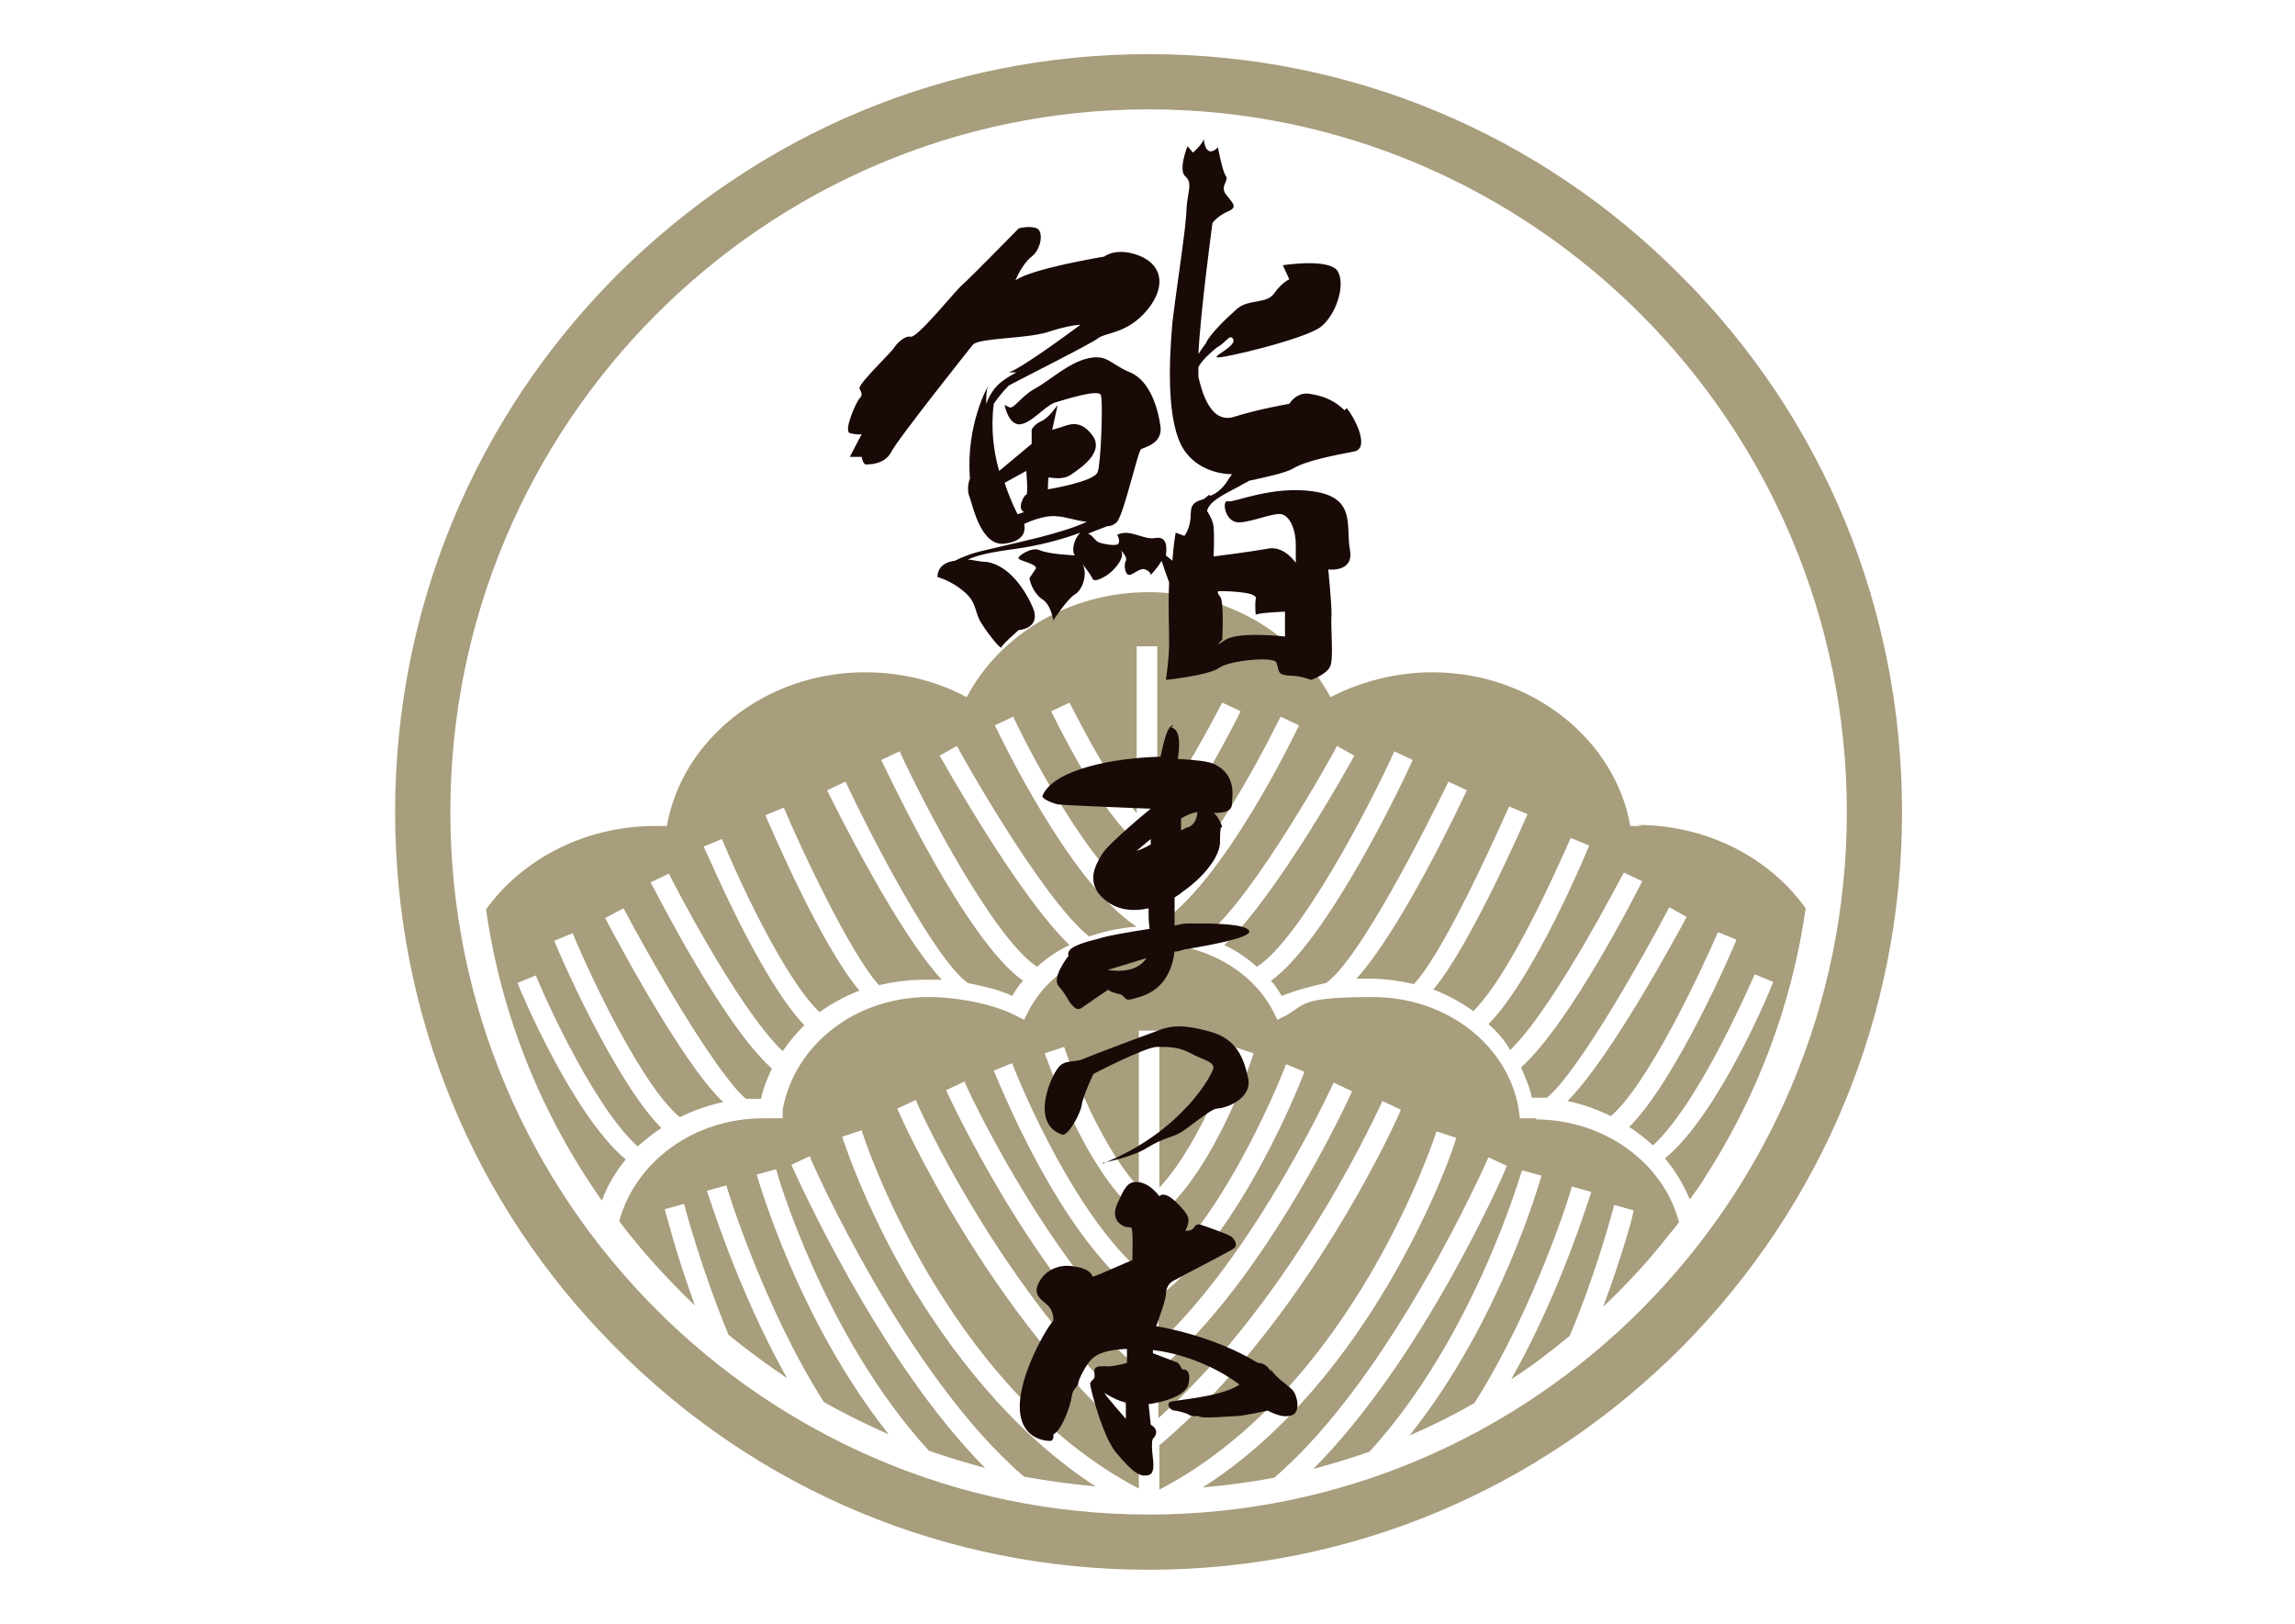 <?xml version="1.0" encoding="UTF-8"?>
<svg id="_レイヤー_1" data-name="レイヤー_1" xmlns="http://www.w3.org/2000/svg" version="1.1" viewBox="0 0 212 150">
  <!-- Generator: Adobe Illustrator 29.6.1, SVG Export Plug-In . SVG Version: 2.1.1 Build 9)  -->
  <defs>
    <style>
      .st0 {
        fill: #190907;
      }

      .st1 {
        fill: #a89d7c;
      }
    </style>
  </defs>
  <path class="st1" d="M142,103.3c-.3,0-.5,0-.8,0h-.8s-.1-.8-.1-.8c-1-6-6.7-10.4-13.5-10.4s-6.2.7-8,1.7l-.8.4-.4-.8c-2.3-4.4-7.3-6.3-11.3-6.3s-9,1.9-11.3,6.3l-.4.8-.8-.4c-1.9-1-5.2-1.7-8-1.7-6.8,0-12.4,4.4-13.5,10.4v.8c-.1,0-1,0-1,0-.3,0-.6,0-.8,0-6.4,0-11.8,4-13.3,9.5,2.1,2.8,4.5,5.4,7,7.8-1.7-4.6-2.7-8.6-2.8-8.9l1.8-.5c0,.1,1.6,6.1,4.1,12.1,1.7,1.4,3.5,2.7,5.4,4-4.6-8.2-7.2-16.8-7.4-17.3l1.8-.5c0,.1,3.4,11.2,9,20,1.9,1.1,4,2.1,6,3-8.4-10.6-12-23.4-12.2-24l1.8-.5c0,.2,4.4,15.4,14.1,26,1.7.6,3.4,1.1,5.2,1.6-10-10.1-17.5-27.2-17.9-28l1.7-.8c0,.2,8.9,20.3,19.8,29.6,2.2.4,4.4.7,6.6.9-8-5.2-13.6-12.9-17.1-18.7-4.3-7.3-6.2-13.3-6.3-13.6l1.8-.6c0,.2,7.6,23.7,25.6,33.1h0v-4.1h0c-13.7-11.5-22.3-30.8-22.3-31l1.7-.8c0,.2,8,18,20.7,29.3v-4.4h0c-9.8-8.3-17.6-25.1-17.9-25.8l1.7-.8c0,.2,7.2,15.7,16.2,24.1v-4.3c-7.6-5.7-13.2-20.2-13.5-20.8l1.7-.7c0,.1,5.1,13.2,11.7,19.1v-5.1h0c-5.1-4.2-8.5-14.5-8.7-14.9l1.8-.6c0,0,2.8,8.5,6.9,13v-14.5h1.9v14.5c4.1-4.4,6.9-12.9,6.9-13l1.8.6c-.1.4-3.5,10.7-8.7,15h0s0,5.1,0,5.1c6.6-5.9,11.7-19,11.7-19.1l1.7.7c-.2.6-5.9,15.2-13.5,20.8v4.3c9-8.4,16.1-23.9,16.2-24.1l1.7.8c-.3.7-8,17.5-17.9,25.8h0s0,4.4,0,4.4c12.7-11.3,20.6-29.1,20.7-29.3l1.7.8c0,.2-8.6,19.5-22.3,31h0s0,4.1,0,4.1h0c18-9.4,25.5-32.8,25.6-33.1l1.8.6c0,.3-2,6.3-6.3,13.6-3.5,5.9-9.1,13.6-17.1,18.7,2.2-.2,4.5-.5,6.6-.9,10.9-9.3,19.7-29.4,19.8-29.6l1.7.8c-.3.8-7.8,17.9-17.9,28,1.8-.5,3.5-1,5.2-1.6,9.7-10.6,14-25.8,14.1-26l1.8.5c-.2.6-3.8,13.5-12.2,24,2.1-.9,4.1-1.9,6-3,5.6-8.8,9-19.8,9-20l1.8.5c-.2.5-2.8,9.2-7.4,17.3,1.9-1.2,3.7-2.6,5.4-4,2.5-5.9,4.1-12,4.1-12.1l1.8.5c0,.4-1.1,4.3-2.8,8.9,1.9-1.8,3.7-3.7,5.4-5.8.5-.7,1.1-1.3,1.6-2-1.4-5.4-6.8-9.5-13.3-9.5ZM155.3,25.5c-13.1-13.2-30.6-20.5-49.2-20.5-18.6,0-36,7.3-49.2,20.5-13.1,13.2-20.4,30.8-20.4,49.5,0,18.7,7.2,36.3,20.4,49.5,13.1,13.2,30.6,20.5,49.2,20.5s36-7.3,49.2-20.5c13.1-13.2,20.4-30.8,20.4-49.5s-7.2-36.3-20.4-49.5ZM106.1,139.9c-35.5,0-64.5-29.1-64.5-64.9S70.6,10.1,106.1,10.1s64.5,29.1,64.5,64.9-28.9,64.9-64.5,64.9ZM151.7,76.3c-.4,0-.8,0-1.1,0-1.4-8-9.1-14.2-18.3-14.2-3.4,0-6.7.9-9.4,2.3-3-5.7-9.4-9.7-16.8-9.7-7.4,0-13.8,4-16.8,9.7-2.8-1.5-6-2.3-9.4-2.3-9.2,0-16.9,6.2-18.3,14.2-.4,0-.7,0-1.1,0-6.5,0-12.3,3.1-15.6,7.7,1.4,9.9,5.2,19.1,10.7,26.9.5-1.4,1.3-2.7,2.2-3.8-5-4.2-9.8-15.8-10-16.3l1.7-.7c0,.1,4.9,11.7,9.4,15.8.7-.6,1.4-1.2,2.2-1.7-4.4-4.4-9.7-16.7-9.9-17.3l1.7-.7c1.6,3.9,6.4,14.1,9.9,17,1.2-.6,2.6-1.1,4-1.4-3.9-3.7-10.1-15.5-10.9-17l1.7-.9c2.2,4.2,8.4,15.1,11.3,17.6.4,0,.9,0,1.3,0h.1c.2-1,.6-1.9,1-2.8-4.6-4.1-10.9-16.7-11.2-17.2l1.7-.8c0,.1,6.3,12.4,10.5,16.4.6-.9,1.3-1.7,2-2.4-4.2-4.4-9-16-9.3-16.5l1.7-.7c0,.1,5,12.1,9,16,1.1-.8,2.4-1.5,3.7-2-3.4-3.9-8.1-14.8-8.7-16.2l1.7-.7c1.6,3.8,6.2,13.6,8.8,16.4,1.3-.3,2.7-.5,4.2-.5s1,0,1.6,0c-4.1-4.4-9.8-15.9-10.6-17.5l1.7-.8c2.1,4.5,8.2,16.4,11.3,18.6,1.4.3,2.9.6,4.1,1.2.3-.5.6-1,1-1.4-5.3-3.8-12.2-18.6-13.1-20.4l1.7-.8c2.2,4.8,8.7,17.3,12.7,19.9.9-.8,1.9-1.5,3-2-4.8-4.6-11.7-17-12-17.5l1.6-.9c0,.1,7.8,14.1,12.2,17.6,1.5-.5,2.9-.8,4.4-.9h0c-6.2-4-12.8-18-13.1-18.6l1.7-.8c0,.1,5.9,12.5,11.4,16.9v-5.4c-3.2-2.3-7.7-11.6-7.9-12l1.7-.8c1.1,2.2,4,7.7,6.2,10.2v-15.4s1.9,0,1.9,0v15.1c2.2-2.7,4.9-7.8,6-9.9l1.7.8c-.2.4-4.5,9.2-7.7,11.8v5.6c5.5-4.5,11.3-16.8,11.4-16.9l1.7.8c-.3.6-6.9,14.5-13.1,18.5h0c1.4.2,2.9.5,4.4,1,4.5-3.5,12.2-17.5,12.2-17.6l1.6.9c-.3.6-7.2,13-12,17.5,1.1.5,2.1,1.2,3,2,4-2.5,10.5-15,12.7-19.9l1.7.8c-.8,1.8-7.8,16.6-13.1,20.4.4.4.7.9,1,1.4,1.2-.5,2.7-.9,4.1-1.2,3.1-2.2,9.1-14.1,11.3-18.6l1.7.8c-.7,1.5-6.1,12.9-10.2,17.4.4,0,.9,0,1.2,0,1.4,0,2.8.2,4.1.5,2.6-2.7,7.1-12.6,8.8-16.4l1.7.7c-.6,1.4-5.4,12.3-8.7,16.2,1.3.5,2.6,1.2,3.7,2,3.9-3.9,8.9-15.9,9-16l1.7.7c-.2.5-5,12.1-9.3,16.5.8.7,1.5,1.5,2,2.4,4.2-4.1,10.4-16.3,10.5-16.4l1.7.8c-.3.6-6.6,13.1-11.2,17.2.4.9.8,1.8,1,2.8h.1c.5,0,.9,0,1.3,0,3-2.5,9.1-13.4,11.3-17.6l1.6.9c-.8,1.5-7,13-11,17,1.4.3,2.8.8,4,1.4,3.4-2.9,8.2-13.1,9.9-17l1.7.7c-.2.6-5.5,12.9-9.9,17.3.8.5,1.5,1.1,2.2,1.7,4.5-4.2,9.3-15.7,9.4-15.8l1.7.7c-.2.6-5,12.2-10,16.3,1,1.2,1.7,2.4,2.3,3.8.4-.6.9-1.2,1.3-1.9,0,0,0,0,0,0,4.8-7.4,8.1-15.9,9.4-25-3.3-4.6-9-7.7-15.6-7.7Z"/>
  <path class="st0" d="M117.4,126.7c-.5-.9-1.2-.8-1.2-.8-4.2-2.6-9.4-3.4-9.4-3.4,0,0,.8-2.1.9-2.9,0-.8.4-1.2.9-1.4.5-.3,5-2.6,5.4-2.9.4-.3,0-.9-.3-1.1-.3-.2-2.5-1-2.9-1.1-.4,0-.4.2-.6.4-.2.2-.7.2-.7.2.5-1.1.4-1.4-.8-2.6-1.2-1.2-1.6-.6-1.6-.6-.7-.9-1.5-1.4-2.3-1.3-.8,0-1.2,1.2-1.5,1.8-.3.6-.5,1.3,0,1.9.6.6,1,.4,1.2.5.2.1.1,3,.1,3,0,0-1.2.5-2.1.9-.9.4-1.6.7-1.6.6s-.2-.7-1.6-.9c-1.4-.3-2.7.3-3.3,1.4-.6,1.1,0,1.5.7,2.1.7.6.6,1.5.6,1.5-.6.6-3.1,4.9-3.1,7.9s2.3,3.2,2.8,3.2c.4,0,.3-.6.3-.6.8-.4,1.6-2.7,1.7-3.5.1-.8.6-.9.6-1.2,0-.4.8-1.8,1.1-2.1.2-.2.7-1,3.4-1.1v1.3c0,0-1.4.4-2,.3-.7,0-1.1,0-1,.7.1.6-.3.5-.4.9,0,.4,1.2,5.1,2.5,6.5,1.2,1.4,1.8,1.9,2.4,2,.6,0,1.1,0,.9-1.6-.2-1.6,0-1.8,0-1.8,0,0,.8-.7-.2-1.3l-.2-1.9s3.4-.4,3.7-1.9c.3-1.5-.6-1.3-.6-1.3,0,0-.3-.7-.6-.7l-2.1-.8v-.3c4.8.6,8,3.2,8,3.2-1.8,1.2-6,1.4-6.4,1.6-.4.2,0,.8.4.8.3,0,1.2.3,1.2.3.3.3,1,.2,1,.2.2.3,3,0,3.6,0,.5,0,2.8-.5,2.8-.5.8.4,1.6.7,2.3.4.7-.3.5-1.7,0-2.3-.6-.6-1.5-1.1-2-1.9ZM101.9,128.6s1.6,1,2.1.9v1.6c.1,0-1.7-1.9-2.1-2.6ZM108.4,67c-.6,0-.9,1.6-1.2,2.9-4.4.1-9.9,1.2-10.9,3.6-.1.2.6.6,1.4.8.8.1,8.6.4,8.6.4,0,0-3.8,3.1-4.5,4.2-.6,1-1.7,2.8.5,4.4,1.1.8,2.5.9,3.8.6,0,.7,0,1.3.1,1.9-1.9.3-3.8.6-4.7.9-2,.5-3,.9-2.8,1.6,0,0-1.6,2-.9,2.8.7.8.8,1.2,1.1,1.6.4.4.6.8,1.3.2.7-.5,2.2-1.5,2.2-1.5,0,0,0,.2.9.4s.3.8,1.6.4c1.2-.3,3.2-1.1,3.6-4.3.3,0,.6-.1.9-.2,2.5-.4,6.2-1.1,6-1.7-.3-.7-3.6-.7-4.9-.7s-1.1,0-2,.2c0-.9,0-1.7,0-2.6.3-.2.5-.3.7-.5,1.9-1.3,3.6-3.3,3.5-4.8,0-1.6.2-1.1.2-1.2s-.4-1.1-.8-1.3c0,0,0,0,0,0,1.6,0,1.7-.5,1.7-.9,0-.5.5-2.6-1.6-3.6-.6-.3-1.8-.4-3.4-.5.1-.7.4-2.7-.6-2.9ZM102.3,89.6s1.7-.5,3.6-1.1c-1,1.6-3.4,1.1-3.6,1.1ZM106.3,78c-.5.3-1,.5-1.3.6.2-.2.7-.6,1.3-1.1,0,.2,0,.3,0,.5ZM109.1,75.6c.5-.3,1-.5,1.5-.6,0,.6-.3,1.2-.8,1.4-.2,0-.4.2-.7.3,0-.4,0-.8,0-1.1ZM101.9,107.4s2.7-.5,4.1-1.4c1.5-.9,2.1-.9,2.9-1.3.8-.4,2.8-2.2,3.5-2.3.8,0,3.3-.9,2.9-2.8-.4-1.8-1-3.6-3.5-4.3-2.5-.7-3.7-.6-5.1,0-1.4.5-5.9,2.2-6.6,2.5-.8.4-1.8,0-2.4.9-.7.9-2.5,5.1.4,6.1.5.2,1.6-1.7,1.8-2.6.1-.9,1.1-3,1.1-3,0,0,4.8-2.5,5.9-2.5s2,0,3.1.6c1.1.6,2,.7,2.1,1.3,0,.5-2.9,6-10.3,8.9ZM124.2,37.9c-.8-.8-1.8-1.3-3.1-1.5-1.3-.3-2,.9-2,.9,0,0-2.9.5-5.1,1.2-2.2.7-3-2.4-3.3-3.7,0-.2,0-.5,0-.9.4-.7,1.1-1.3,1.7-1.8.8-.4,1.2-1.3,1.5-.8.4.6-1.7,1.5-1.5,1.7.3.2,8.2-1.7,9.6-2.8,1.4-1.1,2.3-3.8,1.6-5.1-.7-1.3-5.1-.6-5.1-.6l.6,1.3s-.7.3-1.4,1.3c-.7,1-2.3.5-3.4,1.4-.8.7-2.6,2.4-2.9,3.2-.3.4-.5.7-.7,1,.2-4,1.3-12.1,1.3-12.1,0,0,.5-.7,1.5-1.1.9-.4.3-.8-.3-1.6-.5-.8.4-1.2,0-1.7-.3-.5-.7-2.6-.7-2.6,0,0-.5.6-.9.3-.3-.2-.4-.9-.4-1.1,0,.4-1,1.3-1,1.3l-.5-.6s-.9,2.2-.2,2.8c.7.6.2,1.4.1,3,0,1.5-.9,7.1-1.3,10.5-.3,3.4-.6,9.3,1.1,11.8,1.3,1.9,3.5,2.2,4.4,2.2-.1.2-.3.4-.4.6-.5.8-1.1,1.2-1.6,1.4,0,0-.1-.1-.1-.1l-.5.4c-.7.2-1.2.4-1.2,1.3,0,1.3-.5,2-.6,2.1,0,0,0,0,0,0l-.8-.3s-.2,1.1-.3,2.6c-.2-.2-.4-.3-.6-.5.1-.8.1-1.8-1-1.6-1.1.2-2.3-.9-3.5-.3,0,0,.4.7,0,.9-.3.1-1.1,0-1.7-.2-.4-.2-.6-.7-1-.8.7-.3,1.3-.5,1.8-.7.4,0,.7-.2.9-.4.7-1,1.9-6.5,2.2-6.7.3-.2,2-.5,1.8-2.1-.2-1.5-.9-4.2-2.8-5-1.9-.8-2.1-1.7-3.9-1.3-1.8.4-3.6,2.1-4.9,2.8-1.3.7-2,2-2.4,1.7l-.4-.2s.3,1.7,1.3,1.8c1.1,0,2.3-1.6,3.3-2,1-.3,4.1-1.3,4.3-.7s0,6.3-.3,7.1c-.3.9-4.6,1.6-4.6,1.6,0,0,0-1.2.1-1.1.2,0,1.3.3,2.1-.3.7-.5,3.1-2,1.9-3.6s-2.3-.9-3-.7l-.7.2.5-2.3s-.8,1.2-1.5,1.5c-.7.3-.9.8-.9.8v1.3c0,0-3,2.5-3,2.5-.5-1.7-.8-3.9-.5-6.2.4-.6.9-1.2,1.4-1.7,1.5-.8,7.7-3.9,8.3-4.4.7-.5,2.7-.4,4.5-2.6,1.8-2.2,1.3-4.2-.8-5-2.1-.8-3.2.1-3.2.1,0,0-6.7,1.1-8.2,2.2,0,0,.6-1.5,1.5-2.2.9-.7,1.1-2.3.5-2.6-.7-.3-1.7,0-1.7,0,0,0-4.5,4.6-5.2,5.2-.7.6-4.2,5-4.8,4.8-.6-.1-1.3.7-1.5,1-.1.3-3.4,3.4-3.2,3.8s.3.6,0,.9c-.3.3-1.5,3-.9,3.2.7.2,1.1.1,1.1.1l-1.1,2.1h1.1c0,0,.1.7.4.7.3,0,1.7,0,2.3-1.1.5-1.1,7.6-10,7.6-10,.8-.6,4.7-.5,6.8-1.1,2.1-.7,3.1-.7,3.1-.7,0,0-5.2,3.9-6.6,4.4h.7c-.4.2-.9.5-1.3.8-.7.5-1.2,1.3-1.5,2.1,0-.6,0-1.3.2-1.7,0,0-2.1,3.6-1.7,8.6,0,0-.4.9,0,1.8.3.9,1.1,4.6,3.3,4.2,2.2-.3,1.7-1.8,1.7-1.8,0,0,1.8-.9,3.1-.7.6,0,1.7.4,2.7.5-2.4,1.1-6,1.8-9.3,2.6-1.4.3-2.3.7-2.9,1-.9.1-1.6.6-1.6,1.5,0,0,1.2.3,2.4,1.3,1.2,1,1,1.7,1.5,2.7.5.9,1.9,2.7,2,2.5,0-.2,1.6-1.6,1.6-1.6,1-.1,1.9-.7,1.3-2.1-.6-1.4-2.1-3.9-4.3-4.2-.6,0-1.2-.2-1.7-.2.8-.4,2.1-.7,4.4-1,2.2-.3,4.4-.9,6-1.5-.7.7-.8,1.8-.5,2.1,0,0-2.5-.1-3.3-.5-.7-.3-2.1.6-1.9.8.1.2,1.7.5,1.6.9l-.6.9c0,.2.3,1.3,1.1,1.9.9.5,1.1,2,1.1,2,0,0,1.3-2,2-2.4.7-.4,1.2-1.9.7-2.8,0,0,.7.9.9,1.3.1.4.8.1,1.4-.3.6-.4,1.9-1.8,1.1-2.4,0,0,.8.7.6,1.1-.2.3-.1,1.3.3,1.3.4,0,1-.7,1.5-.5.5.2.5.5.5.5,0,0,.6-.6,1-1.3.2.6.4,1.2.7,2-.1,2.1,0,4.1,0,5.6s-.3,3.4-.3,3.4c0,0,3.9-.4,4.9-1.1.9-.7,5.1-1.1,5.3-.5.3.7,0,1.1,1.1,1.2,1.2,0,2.1.4,2.1.4,0,0,1.5-.5,1.8-1.3.3-.8,0-3.6.1-4.8,0-1.1-.3-4.1-.3-4.1,0,0,2.4.3,2-1.8-.4-2.2.6-4.8-3.3-5.4-3.9-.6-7.5,1.1-8,.9-.5-.1-.3,1.6.7,1.9.9.3,3.5-.9,4.3-.7.8.2,1.3,1.5,1.3,2.8s0,1.7,0,1.7c0,0-1.1-1.7-2.7-1.3-1.7.3-4.9.7-4.9.7,0,0,.1-1.5,0-2.8-.1-.6-.4-1.1-.6-1.4.2-.9,1.5-1.5,3-2.3.3-.2.6-.3.9-.5,1.4-.3,3.3-.7,4-1.1,1.3-.8,4.2-1.3,5.7-1.6,1.5-.3,0-3.2-.7-4ZM94.8,45.7c-.2,0-.9,1.3-.2,1.6l-.6.2s-.6-1.1-1.2-2.9l2-1.1s.2,2.2,0,2.2ZM112.5,54.6c.3,0,3.7,0,3.5.7-.1.7,0,1.5,0,1.5.1-.2,2.7-.3,2.7-.3v2.3s-4.2-.5-5.5.3c-1.3.9-.3,0-.3,0,0,0,.2-3.6-.2-4-.4-.5-.1-.5-.1-.5Z"/>
</svg>